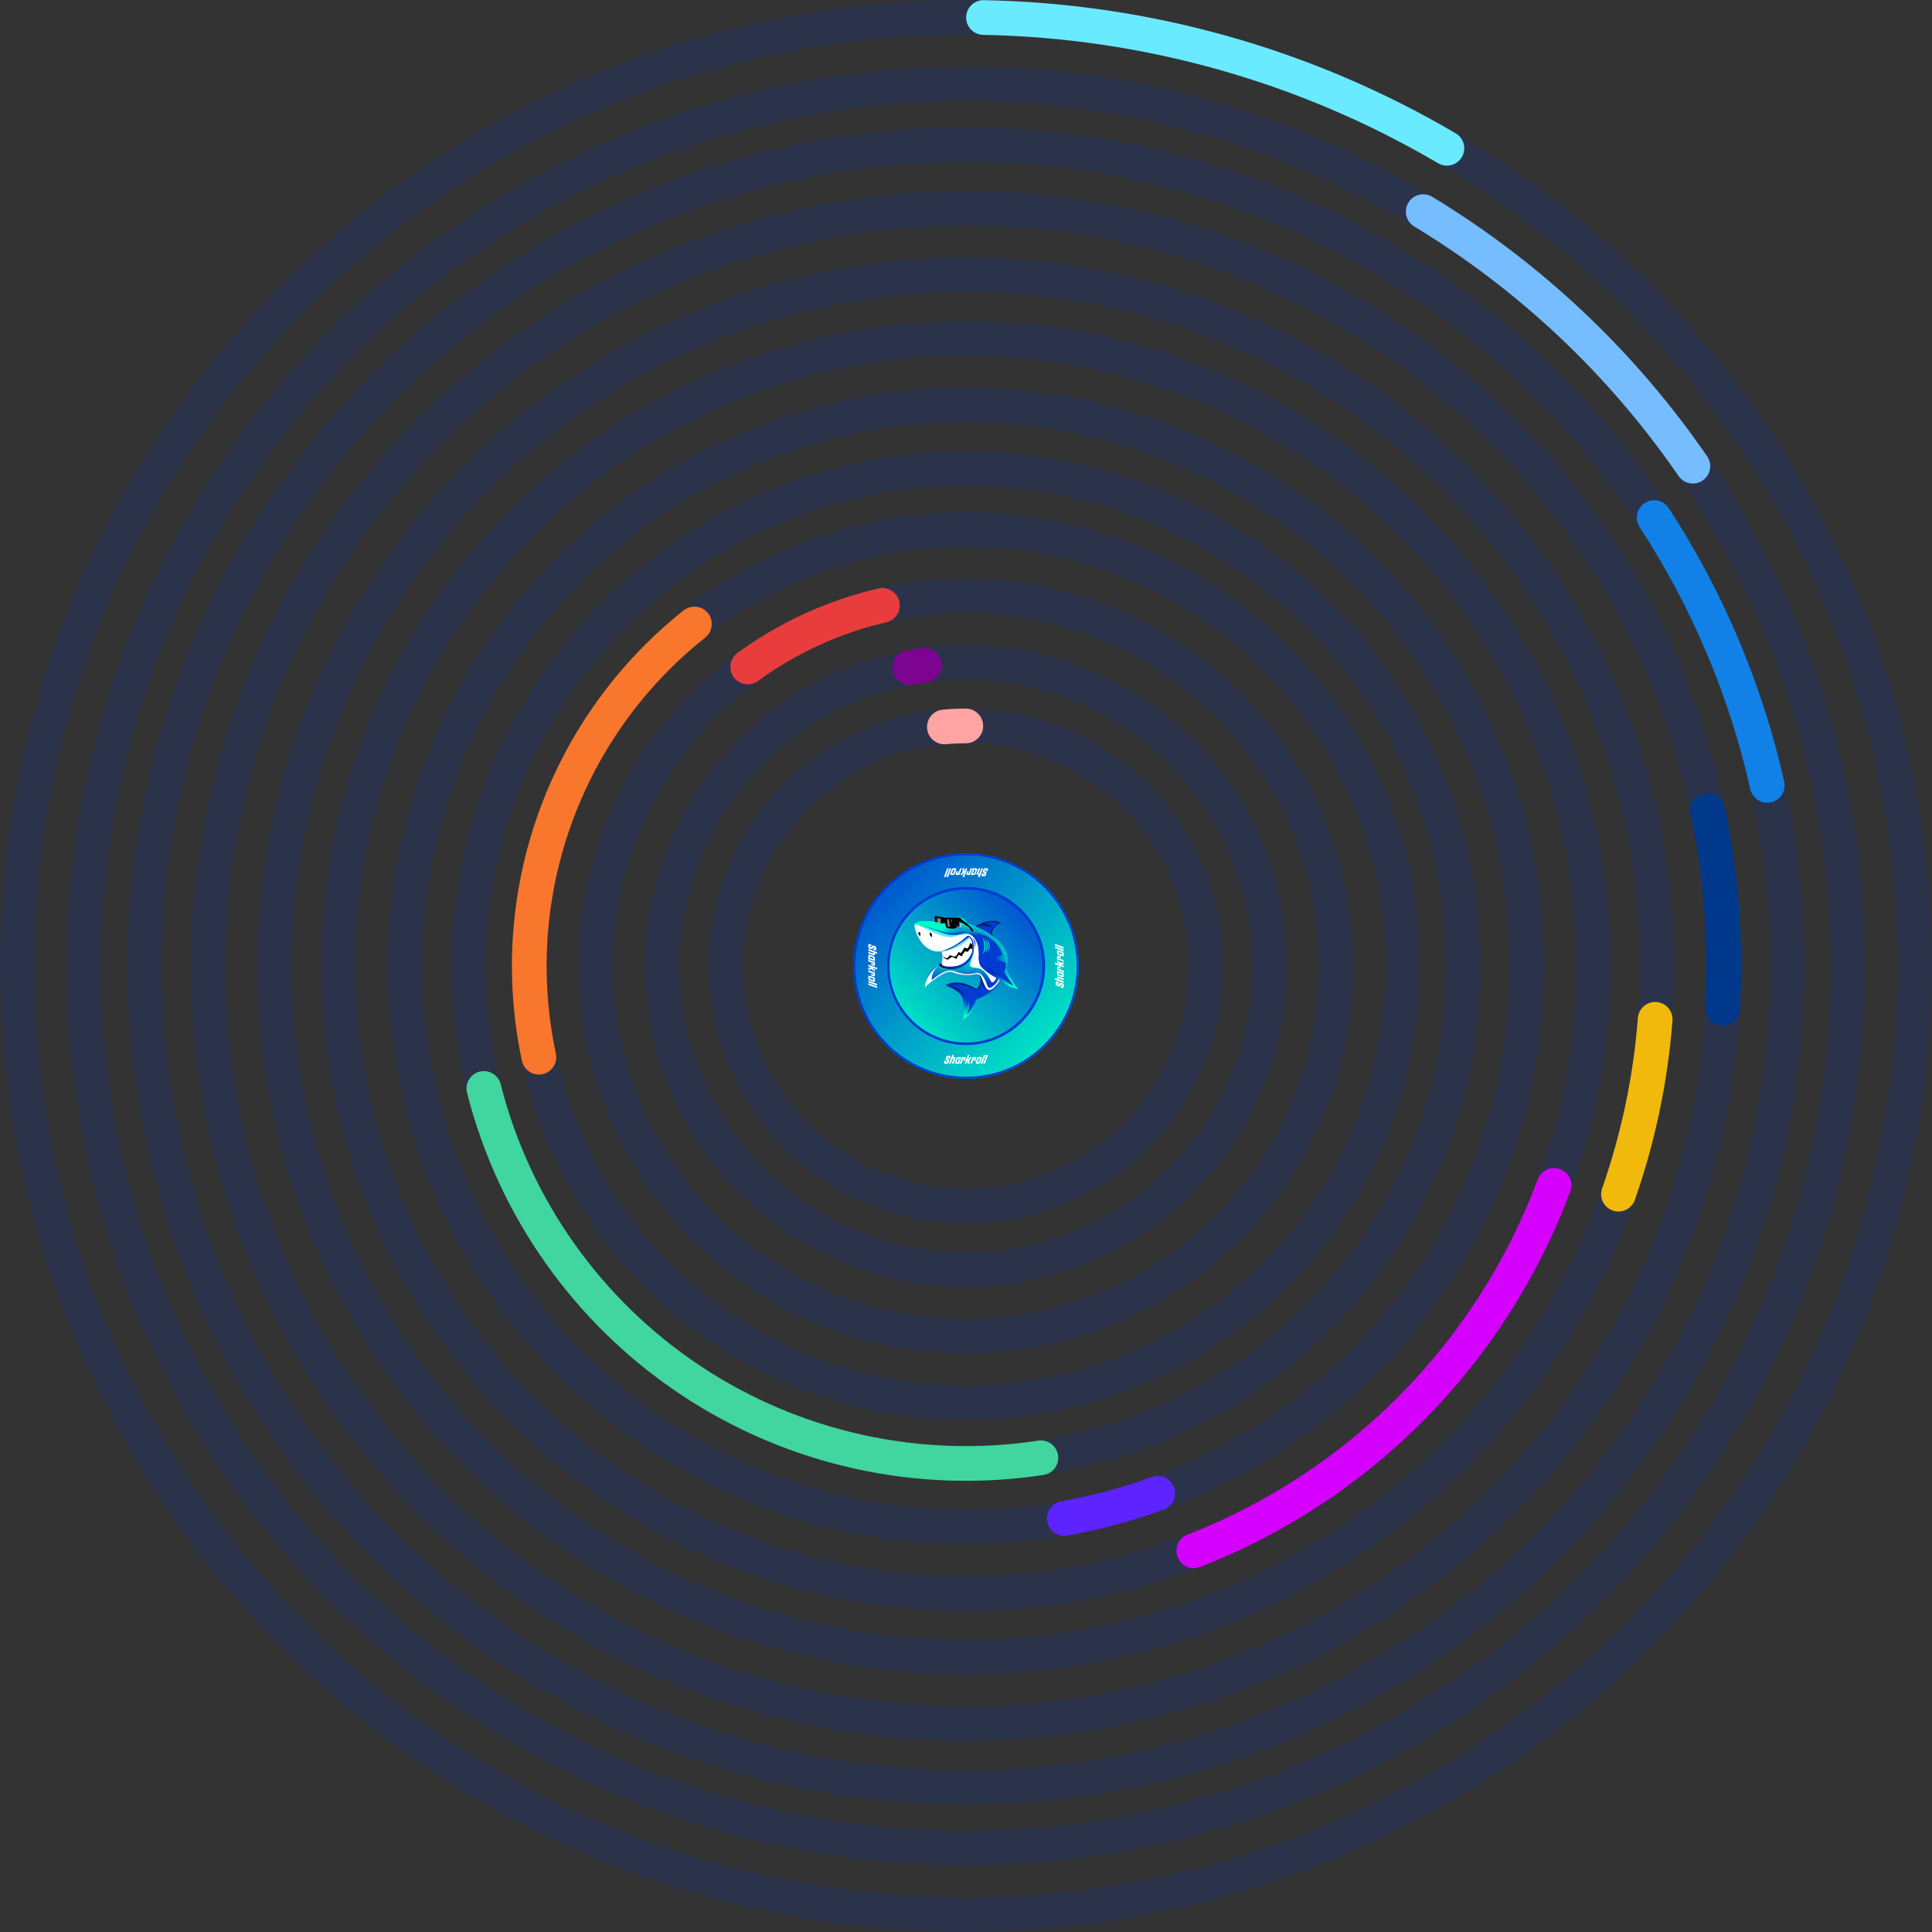 <svg width="668" height="668" viewBox="0 0 668 668" fill="none" xmlns="http://www.w3.org/2000/svg">
<rect x="0" y="0" width="668" height="668" fill="#333333" stroke="none"/>
<circle opacity="0.15" cx="334" cy="334" r="262" stroke="#003BD2" stroke-width="12" stroke-linejoin="round"/>
<circle opacity="0.15" cx="334" cy="334" r="305" stroke="#003BD2" stroke-width="12" stroke-linejoin="round"/>
<path opacity="0.15" d="M647.969 239.091C660.432 280.322 664.653 323.604 660.389 366.466C656.126 409.328 643.462 450.93 623.12 488.898C602.779 526.866 575.158 560.456 541.835 587.749C508.512 615.042 470.14 635.505 428.909 647.969C387.678 660.432 344.396 664.653 301.534 660.389C258.672 656.126 217.069 643.462 179.102 623.12C141.134 602.779 107.544 575.158 80.251 541.835C52.958 508.512 32.495 470.14 20.031 428.909C7.568 387.678 3.347 344.396 7.611 301.534C11.874 258.672 24.538 217.069 44.88 179.102C65.221 141.134 92.842 107.544 126.165 80.251C159.488 52.958 197.86 32.495 239.091 20.031C280.322 7.568 323.604 3.347 366.466 7.611C409.328 11.874 450.931 24.538 488.898 44.88C526.866 65.221 560.456 92.842 587.749 126.165C615.042 159.488 635.505 197.86 647.969 239.091L647.969 239.091Z" stroke="#003BD2" stroke-width="12" stroke-linejoin="round"/>
<path opacity="0.15" d="M590.056 211.154C606.189 244.78 615.54 281.254 617.576 318.494C619.613 355.733 614.294 393.01 601.924 428.194C589.555 463.378 570.376 495.782 545.483 523.554C520.591 551.327 490.472 573.924 456.846 590.056C423.22 606.189 386.746 615.54 349.506 617.576C312.266 619.613 274.99 614.294 239.806 601.924C204.622 589.555 172.218 570.376 144.446 545.483C116.673 520.591 94.076 490.472 77.944 456.846C61.811 423.22 52.46 386.746 50.424 349.506C48.387 312.266 53.706 274.99 66.076 239.806C78.445 204.622 97.624 172.218 122.517 144.446C147.409 116.673 177.528 94.076 211.154 77.944C244.78 61.811 281.254 52.46 318.494 50.424C355.734 48.387 393.01 53.706 428.194 66.076C463.378 78.445 495.782 97.624 523.554 122.517C551.327 147.409 573.924 177.528 590.056 211.154L590.056 211.154Z" stroke="#003BD2" stroke-width="12" stroke-linejoin="round"/>
<circle opacity="0.15" cx="334" cy="334" r="217" stroke="#003BD2" stroke-width="12" stroke-linejoin="round"/>
<circle opacity="0.15" cx="334" cy="334" r="239" stroke="#003BD2" stroke-width="12" stroke-linejoin="round"/>
<circle opacity="0.15" cx="334" cy="334" r="172" stroke="#003BD2" stroke-width="12" stroke-linejoin="round"/>
<circle opacity="0.15" cx="334" cy="334" r="194" stroke="#003BD2" stroke-width="12" stroke-linejoin="round"/>
<circle opacity="0.15" cx="334" cy="334" r="128" stroke="#003BD2" stroke-width="12" stroke-linejoin="round"/>
<circle opacity="0.15" cx="334" cy="334" r="105" stroke="#003BD2" stroke-width="12" stroke-linejoin="round"/>
<circle opacity="0.15" cx="334" cy="334" r="83" stroke="#003BD2" stroke-width="12" stroke-linejoin="round"/>
<circle opacity="0.15" cx="334" cy="334" r="151" stroke="#003BD2" stroke-width="12" stroke-linejoin="round"/>
<path d="M590.421 280.22C595.134 302.693 596.873 325.689 595.592 348.615" stroke="#00388C" stroke-width="12" stroke-linecap="round" stroke-linejoin="round"/>
<path d="M492.088 73.168C529.049 95.57 560.827 125.572 585.316 161.184" stroke="#75BDFF" stroke-width="12" stroke-linecap="round" stroke-linejoin="round"/>
<path d="M340.05 6.056C396.459 7.097 451.645 22.669 500.276 51.27" stroke="#69EAFF" stroke-width="12" stroke-linecap="round" stroke-linejoin="round"/>
<path d="M571.95 178.965C590.381 207.253 603.62 238.601 611.046 271.537" stroke="#1181E8" stroke-width="12" stroke-linecap="round" stroke-linejoin="round"/>
<path d="M537.312 409.851C526.624 438.497 510.004 464.562 488.54 486.336C467.076 508.111 441.253 525.103 412.764 536.201" stroke="#D500FF" stroke-width="12" stroke-linecap="round" stroke-linejoin="round"/>
<path d="M572.288 352.434C570.693 373.051 566.429 393.374 559.603 412.894" stroke="#F0B90B" stroke-width="12" stroke-linecap="round" stroke-linejoin="round"/>
<path d="M359.899 504.039C317.67 510.471 274.558 500.959 238.956 477.355C203.354 453.751 177.808 417.743 167.293 376.341" stroke="#41D59F" stroke-width="12" stroke-linecap="round" stroke-linejoin="round"/>
<path d="M400.272 516.33C389.787 520.14 378.993 523.04 368.01 524.996" stroke="#5D24FF" stroke-width="12" stroke-linecap="round" stroke-linejoin="round"/>
<path d="M258.54 230.609C272.465 220.445 288.301 213.199 305.095 209.306" stroke="#E93D3D" stroke-width="12" stroke-linecap="round" stroke-linejoin="round"/>
<path d="M314.553 230.817C316.216 230.503 317.888 230.23 319.565 229.997" stroke="#7D0391" stroke-width="12" stroke-linecap="round" stroke-linejoin="round"/>
<path d="M326.53 251.337C328.994 251.114 331.466 251.002 333.939 251" stroke="#FFA3A3" stroke-width="12" stroke-linecap="round" stroke-linejoin="round"/>
<path d="M186.328 365.529C180.458 338.032 182.381 309.443 191.881 282.98C201.38 256.517 218.08 233.232 240.099 215.748" stroke="#F9762D" stroke-width="12" stroke-linecap="round" stroke-linejoin="round"/>
<path d="M373 334C373 355.539 355.539 373 334 373C312.461 373 295 355.539 295 334C295 312.461 312.461 295 334 295C355.539 295 373 312.461 373 334Z" fill="url(#paint0_linear_475_161)"/>
<path fill-rule="evenodd" clip-rule="evenodd" d="M334 372.283C355.143 372.283 372.283 355.143 372.283 334C372.283 312.857 355.143 295.717 334 295.717C312.857 295.717 295.717 312.857 295.717 334C295.717 355.143 312.857 372.283 334 372.283ZM334 373C355.539 373 373 355.539 373 334C373 312.461 355.539 295 334 295C312.461 295 295 312.461 295 334C295 355.539 312.461 373 334 373Z" fill="#003BD2"/>
<path d="M361.345 334C361.345 349.102 349.102 361.345 334 361.345C318.898 361.345 306.655 349.102 306.655 334C306.655 318.898 318.898 306.655 334 306.655C349.102 306.655 361.345 318.898 361.345 334Z" fill="url(#paint1_linear_475_161)"/>
<path fill-rule="evenodd" clip-rule="evenodd" d="M334 360.448C348.607 360.448 360.448 348.607 360.448 334C360.448 319.393 348.607 307.552 334 307.552C319.393 307.552 307.552 319.393 307.552 334C307.552 348.607 319.393 360.448 334 360.448ZM334 361.345C349.102 361.345 361.345 349.102 361.345 334C361.345 318.898 349.102 306.655 334 306.655C318.898 306.655 306.655 318.898 306.655 334C306.655 349.102 318.898 361.345 334 361.345Z" fill="#003BD2"/>
<path d="M328.144 366.975L328.105 367.08C328.044 367.247 327.99 367.377 327.944 367.473C327.897 367.568 327.843 367.64 327.782 367.688C327.72 367.736 327.644 367.766 327.555 367.779C327.464 367.792 327.346 367.798 327.2 367.798H326.841V367.8C326.616 367.8 326.473 367.744 326.414 367.631C326.355 367.518 326.371 367.335 326.464 367.082L326.56 366.824C326.573 366.785 326.586 366.76 326.598 366.75C326.611 366.74 326.636 366.736 326.672 366.736H327.107C327.143 366.736 327.163 366.741 327.169 366.75C327.174 366.76 327.169 366.785 327.153 366.824L327.08 367.031C327.049 367.112 327.04 367.166 327.051 367.191C327.063 367.217 327.107 367.229 327.184 367.229H327.257C327.337 367.229 327.392 367.215 327.423 367.187C327.454 367.159 327.483 367.107 327.512 367.031L327.55 366.934C327.568 366.883 327.555 366.838 327.509 366.798C327.464 366.759 327.402 366.716 327.322 366.667C327.268 366.634 327.212 366.596 327.153 366.554C327.094 366.511 327.044 366.459 327.003 366.397C326.962 366.336 326.936 366.262 326.926 366.176C326.915 366.09 326.932 365.987 326.976 365.866L327.026 365.73C327.088 365.564 327.141 365.434 327.188 365.34C327.234 365.245 327.288 365.174 327.349 365.125C327.411 365.075 327.487 365.045 327.577 365.032C327.666 365.019 327.785 365.013 327.931 365.013H328.19C328.415 365.013 328.558 365.069 328.617 365.182C328.676 365.294 328.66 365.477 328.567 365.73L328.479 365.971C328.463 366.01 328.45 366.035 328.438 366.045C328.426 366.055 328.403 366.059 328.367 366.059H327.927C327.891 366.059 327.871 366.055 327.866 366.045C327.86 366.035 327.866 366.01 327.881 365.971L327.95 365.776C327.981 365.695 327.993 365.641 327.985 365.616C327.977 365.591 327.944 365.578 327.885 365.578H327.835C327.776 365.578 327.733 365.591 327.706 365.616C327.679 365.641 327.65 365.695 327.619 365.776L327.589 365.865C327.566 365.924 327.569 365.976 327.601 366.019C327.631 366.063 327.702 366.114 327.812 366.173C327.871 366.204 327.931 366.239 327.992 366.278C328.052 366.318 328.102 366.367 328.14 366.426C328.178 366.485 328.201 366.559 328.207 366.647C328.214 366.736 328.192 366.845 328.144 366.975ZM330.299 365.64C330.241 365.532 330.108 365.478 329.9 365.478H329.55L329.788 364.828C329.802 364.794 329.805 364.773 329.8 364.765C329.795 364.756 329.779 364.752 329.75 364.752H329.303C329.272 364.752 329.252 364.756 329.241 364.765C329.231 364.773 329.219 364.794 329.207 364.828L328.147 367.703C328.134 367.737 328.13 367.758 328.135 367.766C328.14 367.775 328.157 367.779 328.185 367.779H328.632C328.663 367.779 328.684 367.775 328.694 367.766C328.704 367.758 328.716 367.737 328.729 367.703V367.702L329.373 365.958H329.569C329.646 365.958 329.691 365.97 329.702 365.992C329.714 366.015 329.705 366.07 329.674 366.157L329.095 367.723C329.08 367.76 329.089 367.778 329.122 367.778H329.608C329.639 367.778 329.662 367.76 329.677 367.723L330.255 366.153C330.342 365.92 330.357 365.749 330.299 365.64ZM333.653 366.719L333.861 366.153C333.946 365.92 333.96 365.749 333.903 365.64C333.847 365.532 333.715 365.478 333.507 365.478H332.728C332.698 365.478 332.677 365.482 332.666 365.491C332.656 365.499 332.645 365.52 332.632 365.554L331.838 367.703C331.825 367.737 331.821 367.758 331.826 367.766C331.832 367.775 331.85 367.779 331.88 367.779H332.323C332.355 367.779 332.375 367.775 332.385 367.766C332.396 367.758 332.407 367.737 332.42 367.703H332.419L333.063 365.959H333.171C333.251 365.959 333.29 365.966 333.308 365.993C333.326 366.02 333.308 366.07 333.275 366.157L333.071 366.719C333.055 366.756 333.065 366.774 333.098 366.774H333.583C333.614 366.774 333.637 366.756 333.653 366.719ZM335.156 366.576L335.992 365.546C336.02 365.512 336.033 365.492 336.03 365.486C336.028 365.481 336.011 365.478 335.98 365.478H335.471C335.44 365.478 335.419 365.481 335.408 365.486C335.396 365.492 335.376 365.512 335.348 365.546L334.581 366.508L335.201 364.828C335.214 364.794 335.218 364.773 335.213 364.765C335.207 364.756 335.191 364.752 335.163 364.752H334.716C334.685 364.752 334.664 364.756 334.654 364.765C334.643 364.773 334.632 364.794 334.619 364.828L333.559 367.703C333.546 367.737 333.542 367.758 333.548 367.766C333.553 367.775 333.569 367.779 333.598 367.779H334.045C334.076 367.779 334.096 367.775 334.107 367.766C334.117 367.758 334.129 367.737 334.141 367.703L334.531 366.647L334.585 367.711C334.585 367.745 334.589 367.764 334.597 367.77C334.604 367.776 334.625 367.778 334.658 367.778H335.163C335.194 367.778 335.213 367.776 335.221 367.77C335.229 367.764 335.23 367.745 335.225 367.711L335.156 366.576ZM337.555 365.64C337.499 365.532 337.366 365.478 337.158 365.478H336.38C336.349 365.478 336.328 365.482 336.318 365.491C336.308 365.499 336.296 365.52 336.283 365.554L335.49 367.703C335.476 367.737 335.472 367.758 335.478 367.766C335.483 367.775 335.501 367.779 335.532 367.779H335.975C336.006 367.779 336.026 367.775 336.037 367.766C336.047 367.758 336.059 367.737 336.071 367.703H336.071L336.715 365.959H336.823C336.903 365.959 336.948 365.97 336.96 365.993C336.972 366.016 336.96 366.07 336.927 366.157L336.723 366.719C336.707 366.756 336.716 366.774 336.75 366.774H337.235C337.266 366.774 337.289 366.756 337.305 366.719L337.513 366.153C337.598 365.92 337.612 365.749 337.555 365.64ZM340.755 364.765C340.75 364.756 340.734 364.752 340.705 364.752H340.258C340.227 364.752 340.207 364.756 340.196 364.765C340.186 364.774 340.174 364.795 340.162 364.828L339.102 367.703C339.089 367.737 339.085 367.758 339.09 367.767C339.095 367.775 339.112 367.779 339.14 367.779H339.587C339.618 367.779 339.639 367.775 339.649 367.767C339.659 367.758 339.671 367.737 339.684 367.703L340.743 364.828C340.757 364.795 340.76 364.774 340.755 364.765ZM341.618 364.765C341.613 364.756 341.597 364.752 341.568 364.752H341.121C341.091 364.752 341.07 364.756 341.059 364.765C341.049 364.774 341.038 364.795 341.025 364.828L339.965 367.703C339.952 367.737 339.948 367.758 339.953 367.767C339.958 367.775 339.975 367.779 340.003 367.779H340.451C340.481 367.779 340.502 367.775 340.512 367.767C340.523 367.758 340.534 367.737 340.547 367.703L341.607 364.828C341.62 364.795 341.623 364.774 341.618 364.765ZM331.835 367.4L331.724 367.704C331.711 367.735 331.698 367.755 331.687 367.765C331.675 367.775 331.655 367.78 331.627 367.78H330.546L330.547 367.779C330.338 367.779 330.205 367.725 330.148 367.617C330.09 367.508 330.104 367.338 330.192 367.104L330.543 366.154C330.599 365.996 330.649 365.873 330.693 365.785C330.736 365.696 330.787 365.629 330.845 365.583C330.903 365.536 330.974 365.507 331.059 365.496C331.143 365.485 331.255 365.479 331.394 365.479H332.296C332.327 365.479 332.345 365.484 332.35 365.492C332.355 365.501 332.351 365.522 332.338 365.556L331.756 367.126C331.723 367.213 331.706 367.268 331.706 367.29C331.706 367.305 331.713 367.316 331.727 367.316H331.797C331.841 367.316 331.847 367.332 331.847 367.349C331.847 367.361 331.843 367.378 331.835 367.4ZM331.637 365.96H331.236C331.179 365.96 331.129 365.996 331.108 366.053L330.705 367.154C330.68 367.221 330.728 367.294 330.796 367.294H331.148L331.637 365.96ZM339.398 366.137L339.036 367.121C338.979 367.276 338.928 367.398 338.883 367.488C338.838 367.578 338.787 367.646 338.729 367.69C338.671 367.735 338.6 367.764 338.515 367.777C338.431 367.79 338.319 367.796 338.18 367.796H337.79C337.503 367.796 337.359 367.688 337.359 367.471C337.359 367.381 337.384 367.264 337.436 367.12L337.798 366.137C337.857 365.982 337.909 365.86 337.952 365.77C337.996 365.68 338.047 365.612 338.105 365.567C338.162 365.523 338.234 365.494 338.318 365.481C338.403 365.468 338.515 365.462 338.654 365.462H339.043C339.331 365.462 339.475 365.57 339.475 365.787C339.475 365.877 339.449 365.994 339.398 366.137ZM338.77 365.96H338.52C338.464 365.96 338.414 365.996 338.394 366.051L337.982 367.178C337.961 367.234 338 367.294 338.057 367.294H338.355C338.393 367.294 338.428 367.269 338.442 367.23L338.858 366.095C338.882 366.029 338.836 365.959 338.77 365.959V365.96Z" fill="white"/>
<path d="M301.025 328.144L300.92 328.105C300.753 328.044 300.623 327.99 300.527 327.944C300.431 327.897 300.36 327.844 300.312 327.782C300.264 327.72 300.234 327.644 300.221 327.555C300.208 327.465 300.202 327.346 300.202 327.2L300.202 326.841L300.2 326.841C300.2 326.616 300.256 326.473 300.369 326.414C300.481 326.355 300.665 326.371 300.918 326.464L301.176 326.56C301.215 326.573 301.24 326.586 301.25 326.599C301.26 326.611 301.264 326.636 301.264 326.672L301.264 327.107C301.264 327.143 301.259 327.163 301.25 327.169C301.24 327.174 301.215 327.169 301.176 327.153L300.969 327.08C300.888 327.049 300.834 327.04 300.809 327.052C300.783 327.063 300.771 327.108 300.771 327.185L300.771 327.258C300.771 327.337 300.785 327.392 300.813 327.423C300.841 327.454 300.893 327.483 300.969 327.512L301.066 327.55C301.117 327.568 301.162 327.555 301.202 327.51C301.241 327.465 301.284 327.402 301.332 327.323C301.366 327.268 301.404 327.212 301.446 327.153C301.489 327.094 301.541 327.044 301.602 327.003C301.664 326.962 301.738 326.936 301.824 326.926C301.91 326.915 302.013 326.932 302.134 326.976L302.27 327.026C302.436 327.088 302.566 327.141 302.66 327.188C302.754 327.234 302.826 327.288 302.875 327.35C302.924 327.411 302.955 327.487 302.968 327.577C302.981 327.666 302.987 327.785 302.987 327.931L302.987 328.19C302.987 328.416 302.931 328.558 302.818 328.618C302.706 328.677 302.523 328.66 302.27 328.567L302.029 328.479C301.99 328.463 301.965 328.45 301.955 328.438C301.945 328.426 301.941 328.403 301.941 328.367L301.941 327.927C301.941 327.891 301.945 327.871 301.955 327.866C301.965 327.86 301.99 327.866 302.029 327.881L302.223 327.95C302.305 327.982 302.359 327.993 302.384 327.985C302.409 327.977 302.422 327.944 302.422 327.885L302.422 327.835C302.422 327.776 302.409 327.733 302.384 327.706C302.359 327.679 302.305 327.65 302.223 327.62L302.135 327.589C302.076 327.566 302.024 327.57 301.981 327.601C301.937 327.631 301.886 327.702 301.827 327.812C301.796 327.872 301.761 327.931 301.722 327.992C301.682 328.052 301.633 328.102 301.574 328.14C301.515 328.178 301.441 328.201 301.352 328.207C301.264 328.214 301.155 328.192 301.025 328.144ZM302.36 330.299C302.468 330.242 302.522 330.109 302.522 329.9L302.522 329.55L303.172 329.789C303.206 329.802 303.227 329.805 303.235 329.8C303.244 329.795 303.248 329.779 303.248 329.75L303.248 329.303C303.248 329.272 303.244 329.252 303.235 329.241C303.227 329.231 303.206 329.219 303.172 329.207L300.297 328.147C300.263 328.134 300.242 328.13 300.234 328.135C300.225 328.14 300.221 328.157 300.221 328.185L300.221 328.632C300.221 328.663 300.225 328.684 300.234 328.694C300.242 328.705 300.263 328.716 300.297 328.729L300.298 328.729L302.042 329.373L302.042 329.57C302.042 329.647 302.03 329.691 302.008 329.702C301.985 329.714 301.93 329.705 301.843 329.674L300.277 329.095C300.24 329.08 300.222 329.089 300.222 329.122L300.222 329.608C300.222 329.639 300.24 329.662 300.277 329.677L301.847 330.255C302.08 330.342 302.251 330.357 302.36 330.299ZM301.281 333.653L301.847 333.861C302.08 333.946 302.251 333.96 302.36 333.903C302.468 333.847 302.522 333.715 302.522 333.507L302.522 332.728C302.522 332.698 302.518 332.677 302.509 332.667C302.501 332.656 302.48 332.645 302.446 332.632L300.297 331.838C300.263 331.825 300.242 331.821 300.234 331.826C300.225 331.832 300.221 331.85 300.221 331.881L300.221 332.324C300.221 332.355 300.225 332.375 300.234 332.385C300.242 332.396 300.263 332.407 300.297 332.42L300.297 332.42L302.041 333.063L302.041 333.171C302.041 333.251 302.034 333.29 302.007 333.308C301.98 333.327 301.93 333.308 301.842 333.275L301.281 333.071C301.244 333.056 301.226 333.065 301.226 333.098L301.226 333.583C301.226 333.615 301.244 333.638 301.281 333.653ZM301.424 335.156L302.454 335.992C302.488 336.02 302.508 336.033 302.513 336.03C302.519 336.028 302.522 336.011 302.522 335.98L302.522 335.471C302.522 335.441 302.519 335.419 302.513 335.408C302.508 335.396 302.488 335.376 302.454 335.348L301.492 334.581L303.172 335.201C303.206 335.214 303.227 335.218 303.235 335.213C303.244 335.207 303.248 335.191 303.248 335.163L303.248 334.716C303.248 334.685 303.244 334.664 303.235 334.654C303.227 334.644 303.206 334.632 303.172 334.619L300.297 333.56C300.263 333.546 300.242 333.542 300.234 333.548C300.225 333.553 300.221 333.569 300.221 333.598L300.221 334.045C300.221 334.076 300.225 334.096 300.234 334.107C300.242 334.117 300.263 334.129 300.297 334.141L301.353 334.531L300.289 334.585C300.255 334.585 300.236 334.589 300.23 334.597C300.224 334.604 300.221 334.625 300.221 334.658L300.221 335.163C300.221 335.194 300.224 335.213 300.23 335.221C300.236 335.229 300.255 335.23 300.289 335.225L301.424 335.156ZM302.36 337.555C302.468 337.499 302.522 337.367 302.522 337.158L302.522 336.38C302.522 336.349 302.518 336.329 302.509 336.318C302.501 336.308 302.48 336.297 302.446 336.283L300.297 335.49C300.263 335.477 300.242 335.473 300.234 335.478C300.225 335.483 300.221 335.501 300.221 335.532L300.221 335.975C300.221 336.006 300.225 336.027 300.234 336.037C300.242 336.047 300.263 336.059 300.297 336.072L300.297 336.071L302.041 336.715L302.041 336.823C302.041 336.903 302.03 336.948 302.007 336.96C301.984 336.972 301.93 336.96 301.842 336.927L301.281 336.723C301.244 336.708 301.226 336.717 301.226 336.75L301.226 337.235C301.226 337.267 301.244 337.29 301.281 337.305L301.847 337.513C302.08 337.598 302.251 337.612 302.36 337.555ZM303.235 340.755C303.244 340.75 303.248 340.734 303.248 340.705L303.248 340.258C303.248 340.227 303.244 340.207 303.235 340.196C303.226 340.186 303.205 340.174 303.172 340.162L300.297 339.102C300.263 339.089 300.242 339.085 300.233 339.09C300.225 339.095 300.22 339.112 300.22 339.14L300.22 339.587C300.22 339.618 300.225 339.639 300.233 339.649C300.242 339.66 300.263 339.671 300.297 339.684L303.172 340.744C303.205 340.757 303.226 340.76 303.235 340.755ZM303.235 341.619C303.244 341.613 303.248 341.597 303.248 341.568L303.248 341.121C303.248 341.091 303.244 341.07 303.235 341.06C303.226 341.049 303.205 341.038 303.172 341.025L300.297 339.965C300.263 339.952 300.242 339.948 300.233 339.953C300.225 339.958 300.22 339.975 300.22 340.003L300.22 340.451C300.22 340.481 300.225 340.502 300.233 340.512C300.242 340.523 300.263 340.534 300.297 340.547L303.172 341.607C303.205 341.62 303.226 341.623 303.235 341.619ZM300.6 331.835L300.296 331.724C300.265 331.711 300.245 331.698 300.235 331.687C300.225 331.675 300.22 331.656 300.22 331.627L300.22 330.546L300.221 330.547C300.221 330.338 300.275 330.206 300.383 330.148C300.491 330.09 300.662 330.105 300.896 330.192L301.846 330.543C302.003 330.599 302.127 330.649 302.215 330.693C302.303 330.737 302.371 330.787 302.417 330.845C302.463 330.903 302.493 330.974 302.504 331.059C302.515 331.144 302.521 331.255 302.521 331.394L302.521 332.296C302.521 332.327 302.516 332.345 302.508 332.35C302.499 332.355 302.478 332.351 302.444 332.338L300.874 331.756C300.787 331.723 300.732 331.706 300.71 331.706C300.695 331.706 300.684 331.713 300.684 331.727L300.684 331.798C300.684 331.841 300.668 331.847 300.651 331.847C300.639 331.847 300.622 331.844 300.6 331.835ZM302.04 331.637L302.04 331.236C302.04 331.18 302.003 331.129 301.947 331.108L300.846 330.705C300.779 330.681 300.706 330.728 300.706 330.796L300.706 331.148L302.04 331.637ZM301.862 339.398L300.879 339.036C300.724 338.979 300.602 338.928 300.512 338.883C300.422 338.838 300.354 338.787 300.31 338.729C300.265 338.672 300.236 338.6 300.223 338.516C300.21 338.431 300.204 338.319 300.204 338.18L300.204 337.79C300.204 337.503 300.312 337.359 300.529 337.359C300.619 337.359 300.736 337.385 300.88 337.436L301.863 337.798C302.018 337.857 302.14 337.909 302.23 337.953C302.32 337.996 302.388 338.047 302.433 338.105C302.477 338.163 302.506 338.234 302.519 338.319C302.532 338.403 302.538 338.515 302.538 338.654L302.538 339.043C302.538 339.331 302.43 339.475 302.213 339.475C302.123 339.475 302.006 339.45 301.862 339.398ZM302.04 338.77L302.04 338.521C302.04 338.465 302.004 338.415 301.949 338.394L300.822 337.982C300.766 337.961 300.706 338 300.706 338.058L300.706 338.355C300.706 338.393 300.731 338.429 300.77 338.443L301.905 338.858C301.971 338.882 302.041 338.836 302.041 338.77L302.04 338.77Z" fill="white"/>
<path d="M339.856 301.025L339.895 300.92C339.956 300.753 340.01 300.623 340.056 300.527C340.103 300.431 340.157 300.359 340.218 300.312C340.28 300.264 340.356 300.234 340.445 300.221C340.536 300.208 340.654 300.202 340.8 300.202L341.159 300.202L341.159 300.2C341.384 300.2 341.527 300.256 341.586 300.369C341.645 300.481 341.629 300.665 341.536 300.918L341.44 301.176C341.427 301.215 341.414 301.24 341.402 301.25C341.389 301.26 341.364 301.264 341.328 301.264L340.893 301.264C340.857 301.264 340.837 301.259 340.831 301.25C340.826 301.24 340.831 301.215 340.847 301.176L340.92 300.969C340.951 300.888 340.96 300.834 340.949 300.809C340.937 300.783 340.893 300.77 340.816 300.77L340.743 300.77C340.663 300.77 340.608 300.785 340.577 300.813C340.546 300.841 340.517 300.893 340.488 300.969L340.45 301.066C340.432 301.117 340.445 301.162 340.491 301.201C340.536 301.241 340.598 301.284 340.678 301.332C340.732 301.366 340.788 301.404 340.847 301.446C340.906 301.489 340.956 301.541 340.997 301.602C341.038 301.664 341.064 301.738 341.074 301.824C341.085 301.91 341.068 302.013 341.024 302.134L340.974 302.27C340.912 302.436 340.859 302.566 340.812 302.66C340.766 302.754 340.712 302.826 340.651 302.875C340.589 302.924 340.513 302.955 340.423 302.968C340.334 302.981 340.215 302.987 340.069 302.987L339.81 302.987C339.585 302.987 339.442 302.931 339.383 302.818C339.324 302.706 339.34 302.522 339.433 302.27L339.521 302.029C339.537 301.99 339.55 301.965 339.562 301.955C339.574 301.945 339.597 301.941 339.633 301.941L340.073 301.941C340.109 301.941 340.129 301.945 340.134 301.955C340.14 301.965 340.134 301.99 340.119 302.029L340.05 302.223C340.019 302.305 340.007 302.359 340.015 302.384C340.023 302.409 340.056 302.422 340.115 302.422L340.165 302.422C340.224 302.422 340.267 302.409 340.294 302.384C340.321 302.359 340.35 302.305 340.381 302.223L340.411 302.135C340.434 302.076 340.431 302.024 340.399 301.981C340.369 301.937 340.298 301.886 340.188 301.827C340.129 301.796 340.069 301.761 340.008 301.721C339.948 301.682 339.898 301.633 339.86 301.574C339.822 301.515 339.799 301.441 339.793 301.352C339.786 301.264 339.808 301.155 339.856 301.025ZM337.701 302.36C337.759 302.468 337.892 302.522 338.1 302.522L338.45 302.522L338.212 303.172C338.198 303.206 338.195 303.227 338.2 303.235C338.205 303.244 338.221 303.248 338.25 303.248L338.697 303.248C338.728 303.248 338.748 303.244 338.759 303.235C338.769 303.227 338.781 303.206 338.793 303.172L339.853 300.297C339.866 300.263 339.87 300.242 339.865 300.234C339.86 300.225 339.843 300.221 339.815 300.221L339.368 300.221C339.337 300.221 339.316 300.225 339.306 300.234C339.296 300.242 339.284 300.263 339.271 300.297L339.271 300.298L338.627 302.041L338.431 302.041C338.354 302.041 338.309 302.03 338.298 302.008C338.286 301.985 338.295 301.93 338.326 301.843L338.905 300.277C338.92 300.24 338.911 300.222 338.878 300.222L338.392 300.222C338.361 300.222 338.338 300.24 338.323 300.277L337.745 301.847C337.658 302.08 337.643 302.251 337.701 302.36ZM334.347 301.281L334.139 301.847C334.054 302.08 334.04 302.251 334.097 302.36C334.153 302.468 334.285 302.522 334.493 302.522L335.272 302.522C335.302 302.522 335.323 302.518 335.334 302.509C335.344 302.501 335.355 302.48 335.368 302.446L336.162 300.297C336.175 300.263 336.179 300.242 336.174 300.234C336.168 300.225 336.15 300.221 336.12 300.221L335.677 300.221C335.645 300.221 335.625 300.225 335.615 300.234C335.604 300.242 335.593 300.263 335.58 300.297L335.581 300.297L334.937 302.041L334.829 302.041C334.749 302.041 334.71 302.034 334.692 302.007C334.674 301.98 334.692 301.93 334.725 301.842L334.929 301.281C334.945 301.244 334.935 301.226 334.902 301.226L334.417 301.226C334.386 301.226 334.363 301.244 334.347 301.281ZM332.844 301.424L332.008 302.454C331.98 302.488 331.967 302.508 331.97 302.513C331.972 302.519 331.989 302.522 332.02 302.522L332.529 302.522C332.56 302.522 332.581 302.519 332.592 302.513C332.604 302.508 332.624 302.488 332.652 302.454L333.419 301.492L332.799 303.172C332.786 303.206 332.782 303.227 332.787 303.235C332.793 303.244 332.809 303.248 332.837 303.248L333.284 303.248C333.315 303.248 333.336 303.244 333.346 303.235C333.357 303.227 333.368 303.206 333.381 303.172L334.441 300.297C334.454 300.263 334.458 300.242 334.452 300.234C334.447 300.225 334.431 300.221 334.402 300.221L333.955 300.221C333.924 300.221 333.904 300.225 333.893 300.234C333.883 300.242 333.871 300.263 333.859 300.297L333.469 301.353L333.415 300.289C333.415 300.255 333.411 300.236 333.403 300.23C333.396 300.224 333.375 300.221 333.342 300.221L332.837 300.221C332.806 300.221 332.787 300.224 332.779 300.23C332.771 300.236 332.77 300.255 332.775 300.289L332.844 301.424ZM330.445 302.36C330.501 302.468 330.634 302.522 330.842 302.522L331.62 302.522C331.651 302.522 331.672 302.518 331.682 302.509C331.692 302.501 331.704 302.48 331.717 302.446L332.51 300.297C332.524 300.263 332.528 300.242 332.522 300.234C332.517 300.225 332.499 300.221 332.468 300.221L332.025 300.221C331.994 300.221 331.974 300.225 331.963 300.234C331.953 300.242 331.941 300.263 331.929 300.297L331.929 300.297L331.285 302.041L331.177 302.041C331.097 302.041 331.052 302.03 331.04 302.007C331.028 301.984 331.04 301.93 331.073 301.842L331.277 301.281C331.293 301.244 331.284 301.226 331.25 301.226L330.765 301.226C330.734 301.226 330.711 301.244 330.695 301.281L330.487 301.847C330.402 302.08 330.388 302.251 330.445 302.36ZM327.245 303.235C327.25 303.243 327.266 303.248 327.295 303.248L327.742 303.248C327.773 303.248 327.793 303.243 327.804 303.235C327.814 303.226 327.826 303.205 327.838 303.172L328.898 300.297C328.911 300.263 328.915 300.242 328.91 300.233C328.905 300.225 328.888 300.22 328.86 300.22L328.413 300.22C328.382 300.22 328.361 300.225 328.351 300.233C328.341 300.242 328.329 300.263 328.316 300.297L327.257 303.172C327.243 303.205 327.24 303.226 327.245 303.235ZM326.382 303.235C326.387 303.243 326.403 303.248 326.432 303.248L326.879 303.248C326.909 303.248 326.93 303.243 326.941 303.235C326.951 303.226 326.962 303.205 326.975 303.172L328.035 300.297C328.048 300.263 328.052 300.242 328.047 300.233C328.042 300.225 328.025 300.22 327.997 300.22L327.549 300.22C327.519 300.22 327.498 300.225 327.488 300.233C327.477 300.242 327.466 300.263 327.453 300.297L326.393 303.172C326.38 303.205 326.377 303.226 326.382 303.235ZM336.165 300.6L336.276 300.296C336.289 300.265 336.302 300.245 336.313 300.235C336.325 300.225 336.345 300.22 336.373 300.22L337.454 300.22L337.453 300.221C337.662 300.221 337.795 300.275 337.852 300.383C337.91 300.491 337.896 300.662 337.808 300.896L337.457 301.846C337.401 302.003 337.351 302.127 337.307 302.215C337.264 302.303 337.213 302.371 337.155 302.417C337.097 302.463 337.026 302.492 336.941 302.504C336.857 302.515 336.745 302.521 336.606 302.521L335.704 302.521C335.673 302.521 335.655 302.516 335.65 302.508C335.645 302.499 335.649 302.478 335.662 302.444L336.244 300.874C336.277 300.787 336.294 300.732 336.294 300.71C336.294 300.695 336.287 300.684 336.273 300.684L336.203 300.684C336.159 300.684 336.153 300.668 336.153 300.65C336.153 300.639 336.157 300.622 336.165 300.6ZM336.363 302.04L336.764 302.04C336.821 302.04 336.871 302.003 336.892 301.947L337.295 300.846C337.32 300.779 337.272 300.706 337.204 300.706L336.852 300.706L336.363 302.04ZM328.602 301.862L328.964 300.879C329.021 300.724 329.072 300.602 329.117 300.512C329.162 300.422 329.213 300.354 329.271 300.309C329.329 300.265 329.4 300.236 329.485 300.223C329.569 300.21 329.681 300.204 329.82 300.204L330.21 300.204C330.497 300.204 330.641 300.312 330.641 300.529C330.641 300.619 330.616 300.736 330.564 300.88L330.202 301.863C330.143 302.018 330.091 302.14 330.048 302.23C330.004 302.32 329.953 302.388 329.895 302.432C329.838 302.477 329.766 302.506 329.682 302.519C329.597 302.532 329.485 302.538 329.346 302.538L328.957 302.538C328.669 302.538 328.525 302.43 328.525 302.213C328.525 302.123 328.551 302.006 328.602 301.862ZM329.23 302.04L329.48 302.04C329.536 302.04 329.586 302.004 329.606 301.949L330.018 300.822C330.039 300.766 330 300.706 329.943 300.706L329.645 300.706C329.607 300.706 329.572 300.731 329.558 300.77L329.142 301.905C329.118 301.971 329.164 302.041 329.23 302.041L329.23 302.04Z" fill="white"/>
<path d="M366.975 339.856L367.08 339.895C367.247 339.956 367.377 340.01 367.473 340.056C367.569 340.103 367.64 340.156 367.688 340.218C367.736 340.28 367.766 340.356 367.779 340.445C367.792 340.535 367.798 340.654 367.798 340.8L367.798 341.159L367.8 341.159C367.8 341.384 367.744 341.527 367.631 341.586C367.519 341.645 367.335 341.629 367.082 341.536L366.824 341.44C366.785 341.427 366.76 341.414 366.75 341.401C366.74 341.389 366.736 341.364 366.736 341.328L366.736 340.893C366.736 340.857 366.741 340.837 366.75 340.831C366.76 340.826 366.785 340.831 366.824 340.847L367.031 340.92C367.112 340.951 367.166 340.96 367.191 340.948C367.217 340.937 367.229 340.892 367.229 340.815L367.229 340.742C367.229 340.663 367.215 340.608 367.187 340.577C367.159 340.546 367.107 340.517 367.031 340.488L366.934 340.45C366.883 340.432 366.838 340.445 366.798 340.49C366.759 340.535 366.716 340.598 366.668 340.677C366.634 340.732 366.596 340.788 366.554 340.847C366.511 340.906 366.459 340.956 366.398 340.997C366.336 341.038 366.262 341.064 366.176 341.074C366.09 341.085 365.987 341.068 365.866 341.024L365.73 340.974C365.564 340.912 365.434 340.859 365.34 340.812C365.246 340.766 365.174 340.712 365.125 340.65C365.076 340.589 365.045 340.513 365.032 340.423C365.019 340.334 365.013 340.215 365.013 340.069L365.013 339.81C365.013 339.584 365.069 339.442 365.182 339.382C365.294 339.323 365.477 339.34 365.73 339.433L365.971 339.521C366.01 339.537 366.035 339.55 366.045 339.562C366.055 339.574 366.059 339.597 366.059 339.633L366.059 340.073C366.059 340.109 366.055 340.129 366.045 340.134C366.035 340.14 366.01 340.134 365.971 340.119L365.777 340.05C365.695 340.018 365.641 340.007 365.616 340.015C365.591 340.023 365.578 340.056 365.578 340.115L365.578 340.165C365.578 340.224 365.591 340.267 365.616 340.294C365.641 340.321 365.695 340.35 365.777 340.38L365.865 340.411C365.924 340.434 365.976 340.43 366.019 340.399C366.063 340.369 366.114 340.298 366.173 340.188C366.204 340.128 366.239 340.069 366.278 340.008C366.318 339.948 366.367 339.898 366.426 339.86C366.485 339.822 366.559 339.799 366.648 339.793C366.736 339.786 366.845 339.808 366.975 339.856ZM365.64 337.701C365.532 337.758 365.478 337.891 365.478 338.1L365.478 338.45L364.828 338.211C364.794 338.198 364.773 338.195 364.765 338.2C364.756 338.205 364.752 338.221 364.752 338.25L364.752 338.697C364.752 338.728 364.756 338.748 364.765 338.759C364.773 338.769 364.794 338.781 364.828 338.793L367.703 339.853C367.737 339.866 367.758 339.87 367.766 339.865C367.775 339.86 367.779 339.843 367.779 339.815L367.779 339.368C367.779 339.337 367.775 339.316 367.766 339.306C367.758 339.295 367.737 339.284 367.703 339.271L367.702 339.271L365.958 338.627L365.958 338.43C365.958 338.353 365.97 338.309 365.992 338.298C366.015 338.286 366.07 338.295 366.157 338.326L367.723 338.905C367.76 338.92 367.778 338.911 367.778 338.878L367.778 338.392C367.778 338.361 367.76 338.338 367.723 338.323L366.153 337.745C365.92 337.658 365.749 337.643 365.64 337.701ZM366.719 334.347L366.153 334.139C365.92 334.054 365.749 334.04 365.64 334.097C365.532 334.153 365.478 334.285 365.478 334.493L365.478 335.272C365.478 335.302 365.482 335.323 365.491 335.333C365.499 335.344 365.52 335.355 365.554 335.368L367.703 336.162C367.737 336.175 367.758 336.179 367.766 336.174C367.775 336.168 367.779 336.15 367.779 336.119L367.779 335.676C367.779 335.645 367.775 335.625 367.766 335.615C367.758 335.604 367.737 335.593 367.703 335.58L367.703 335.58L365.959 334.937L365.959 334.829C365.959 334.749 365.966 334.71 365.993 334.692C366.02 334.673 366.07 334.692 366.158 334.725L366.719 334.929C366.756 334.944 366.774 334.935 366.774 334.902L366.774 334.417C366.774 334.385 366.756 334.362 366.719 334.347ZM366.576 332.844L365.546 332.008C365.512 331.98 365.492 331.967 365.487 331.97C365.481 331.972 365.478 331.989 365.478 332.02L365.478 332.529C365.478 332.559 365.481 332.581 365.487 332.592C365.492 332.604 365.512 332.624 365.546 332.652L366.508 333.419L364.828 332.799C364.794 332.786 364.773 332.782 364.765 332.787C364.756 332.793 364.752 332.809 364.752 332.837L364.752 333.284C364.752 333.315 364.756 333.336 364.765 333.346C364.773 333.356 364.794 333.368 364.828 333.381L367.703 334.44C367.737 334.454 367.758 334.458 367.766 334.452C367.775 334.447 367.779 334.431 367.779 334.402L367.779 333.955C367.779 333.924 367.775 333.904 367.766 333.893C367.758 333.883 367.737 333.871 367.703 333.859L366.647 333.469L367.711 333.415C367.745 333.415 367.764 333.411 367.77 333.403C367.776 333.396 367.779 333.375 367.779 333.342L367.779 332.837C367.779 332.806 367.776 332.787 367.77 332.779C367.764 332.771 367.745 332.77 367.711 332.775L366.576 332.844ZM365.64 330.445C365.532 330.501 365.478 330.633 365.478 330.842L365.478 331.62C365.478 331.651 365.482 331.671 365.491 331.682C365.499 331.692 365.52 331.703 365.554 331.717L367.703 332.51C367.737 332.523 367.758 332.527 367.766 332.522C367.775 332.517 367.779 332.499 367.779 332.468L367.779 332.025C367.779 331.994 367.775 331.973 367.766 331.963C367.758 331.953 367.737 331.941 367.703 331.928L367.703 331.929L365.959 331.285L365.959 331.177C365.959 331.097 365.97 331.052 365.993 331.04C366.016 331.028 366.07 331.04 366.158 331.073L366.719 331.277C366.756 331.292 366.774 331.283 366.774 331.25L366.774 330.765C366.774 330.733 366.756 330.71 366.719 330.695L366.153 330.487C365.92 330.402 365.749 330.388 365.64 330.445ZM364.765 327.245C364.756 327.25 364.752 327.266 364.752 327.295L364.752 327.742C364.752 327.773 364.756 327.793 364.765 327.804C364.774 327.814 364.795 327.826 364.828 327.838L367.703 328.898C367.737 328.911 367.758 328.915 367.767 328.91C367.775 328.905 367.78 328.888 367.78 328.86L367.78 328.413C367.78 328.382 367.775 328.361 367.767 328.351C367.758 328.34 367.737 328.329 367.703 328.316L364.828 327.256C364.795 327.243 364.774 327.24 364.765 327.245ZM364.765 326.381C364.756 326.387 364.752 326.403 364.752 326.432L364.752 326.879C364.752 326.909 364.756 326.93 364.765 326.94C364.774 326.951 364.795 326.962 364.828 326.975L367.703 328.035C367.737 328.048 367.758 328.052 367.767 328.047C367.775 328.042 367.78 328.025 367.78 327.997L367.78 327.549C367.78 327.519 367.775 327.498 367.767 327.488C367.758 327.477 367.737 327.466 367.703 327.453L364.828 326.393C364.795 326.38 364.774 326.377 364.765 326.381ZM367.4 336.165L367.704 336.276C367.735 336.289 367.755 336.302 367.765 336.313C367.775 336.325 367.78 336.344 367.78 336.373L367.78 337.454L367.779 337.453C367.779 337.662 367.725 337.794 367.617 337.852C367.509 337.91 367.338 337.895 367.104 337.808L366.154 337.457C365.997 337.401 365.873 337.351 365.785 337.307C365.697 337.263 365.629 337.213 365.583 337.155C365.537 337.097 365.507 337.026 365.496 336.941C365.485 336.856 365.479 336.745 365.479 336.606L365.479 335.704C365.479 335.673 365.484 335.655 365.492 335.65C365.501 335.645 365.522 335.649 365.556 335.662L367.126 336.244C367.213 336.277 367.268 336.294 367.29 336.294C367.305 336.294 367.316 336.287 367.316 336.273L367.316 336.202C367.316 336.159 367.332 336.153 367.349 336.153C367.361 336.153 367.378 336.156 367.4 336.165ZM365.96 336.363L365.96 336.764C365.96 336.82 365.997 336.871 366.053 336.892L367.154 337.295C367.221 337.319 367.294 337.272 367.294 337.204L367.294 336.852L365.96 336.363ZM366.138 328.602L367.121 328.964C367.276 329.021 367.398 329.072 367.488 329.117C367.578 329.162 367.646 329.213 367.69 329.271C367.735 329.328 367.764 329.4 367.777 329.484C367.79 329.569 367.796 329.681 367.796 329.82L367.796 330.21C367.796 330.497 367.688 330.641 367.471 330.641C367.381 330.641 367.264 330.615 367.12 330.564L366.137 330.202C365.982 330.143 365.86 330.091 365.77 330.047C365.68 330.004 365.612 329.953 365.567 329.895C365.523 329.837 365.494 329.766 365.481 329.681C365.468 329.597 365.462 329.485 365.462 329.346L365.462 328.957C365.462 328.669 365.57 328.525 365.787 328.525C365.877 328.525 365.994 328.55 366.138 328.602ZM365.96 329.23L365.96 329.479C365.96 329.535 365.996 329.585 366.051 329.606L367.178 330.018C367.234 330.039 367.294 330 367.294 329.942L367.294 329.645C367.294 329.607 367.269 329.571 367.23 329.557L366.095 329.142C366.029 329.118 365.959 329.164 365.959 329.23L365.96 329.23Z" fill="white"/>
<g clip-path="url(#clip0_475_161)">
<path d="M337.138 320.343C337.138 320.343 342.095 316.978 346.084 319.075C344.469 319.808 341.962 321.898 343.405 323.747C344.849 325.597 337.138 320.343 337.138 320.343Z" fill="#001E69"/>
<path d="M337.601 320.548L342.823 323.36C342.823 323.36 342.206 322.012 343.123 320.981C344.042 319.951 345.276 319.238 345.276 319.238C345.276 319.238 343.298 318.349 341.335 318.959C339.372 319.57 344.358 320.02 342.569 320.342C340.78 320.664 339.845 319.241 337.601 320.548H337.601Z" fill="#003BD2"/>
<path d="M348.012 334.633C348.121 333.722 351.884 325.599 334.486 319.205C331.092 314.583 329.37 318.755 326.179 319.314C326.168 319.311 326.155 319.308 326.143 319.305C326.082 319.27 326.014 319.245 325.937 319.233C325.824 319.216 325.653 319.188 325.448 319.153C322.765 318.58 318.26 317.799 316.297 319.342C315.39 319.952 318.97 330.052 325.542 328.904C326.087 331.172 326.142 332.292 325.542 333.03C324.396 333.74 319.352 336.281 319.679 341.445C320.942 340.167 326.648 335.381 329.087 336.083C331.759 337.156 334.966 337.413 336.821 336.922C339.558 336.199 339.694 340.215 337.595 341.91C335.659 340.953 331.432 338.303 326.824 340.653C326.824 340.653 332.021 342.467 332.832 345.169C333.559 347.592 332.987 352.738 332.987 352.738C332.987 352.738 336.777 350.133 337.523 345.652C339.886 344.887 345.012 342.21 346.194 339.514C347.739 340.37 349.585 341.663 352.02 341.991C349.021 337.975 348.367 336.363 348.012 334.632V334.633Z" fill="url(#paint2_radial_475_161)"/>
<path d="M332.923 323.058C332.923 323.058 337.99 324.351 338.342 330.007C338.694 335.662 343.301 334.624 344.782 334.624C346.263 334.624 347.136 336.018 347.136 336.018C347.136 336.018 348.663 333.135 347.136 332.521C340.592 331.082 346.609 330.299 346.609 330.299C346.609 330.299 345.735 326.448 342.01 324.188C339.488 322.657 336.796 322.63 336.796 322.63C336.796 322.63 338.737 323.546 338.628 324.725C337.384 322.484 335.819 322.671 332.923 323.059V323.058Z" fill="#003BD2"/>
<path d="M339.422 323.805C339.422 323.805 341.331 326.263 339.777 329.87C340.54 329.023 341.768 326.509 339.422 323.805Z" fill="#00FFC2"/>
<path d="M340.272 324.187C340.272 324.187 341.94 326.336 340.582 329.487C341.249 328.747 342.322 326.55 340.272 324.187Z" fill="#00FFC2"/>
<path d="M341.083 324.515C341.083 324.515 342.544 326.398 341.354 329.159C341.939 328.51 342.879 326.586 341.083 324.515Z" fill="#00FFC2"/>
<path d="M332.923 325.207C332.923 325.207 334.341 324.077 335.059 324.077C335.5 324.077 336.359 324.46 336.713 327.984C336.995 325.999 336.573 323.66 335.122 323.595C333.904 323.54 332.95 324.879 332.923 325.206L332.923 325.207Z" fill="#312783"/>
<path d="M340.787 334.829C339.643 334.829 338.372 334.337 338.413 330.28C338.454 326.222 337.145 324.214 335.795 323.313C334.445 322.411 331.827 323.436 329.25 323.545C326.674 323.654 320.17 320.731 317.756 319.87C316.991 319.597 316.167 319.16 316.178 319.934C316.358 322.848 319.615 329.939 325.542 328.904C325.607 329.174 325.664 329.428 325.715 329.667C328.011 330.483 329.273 331.529 326.387 332.657C326.093 332.771 325.812 332.895 325.544 333.027C325.543 333.028 325.542 333.029 325.541 333.03C325.192 333.246 325.365 333.045 324.553 333.624C321.662 335.94 320.204 338.261 319.76 341.364C321.167 339.978 326.696 335.395 329.086 336.083C331.758 337.156 334.966 337.413 336.82 336.922C337.978 336.617 338.668 336.932 339.254 337.766C339.827 339.143 340.103 340.033 340.786 341.304C342.007 343.578 343.811 341.304 344.589 340.484C345.366 339.665 345.658 338.662 345.658 338.662C345.658 338.662 341.241 336.093 340.786 334.829H340.787Z" fill="url(#paint3_radial_475_161)"/>
<path d="M336.713 327.985L324.554 333.624C324.554 333.624 321.921 335.871 322.162 338.858C328.012 334.161 329.353 335.726 331.08 336.218C332.807 336.709 334.943 337.103 337.331 336.427C339.719 335.751 341.155 340.097 341.282 340.571C341.41 341.044 341.864 342.083 343.028 341.226C344.192 340.37 345.005 339.336 345.314 338.498C344.24 337.774 344.005 337.678 344.005 337.678C344.005 337.678 344.458 337.907 344.532 337.933C344.323 338.443 343.446 340.388 342.701 339.368C341.955 338.348 340.821 334.771 337.156 334.596C333.49 334.421 336.713 332.447 336.713 327.985Z" fill="url(#paint4_linear_475_161)"/>
<path d="M322.128 323.879C322.304 323.812 322.323 323.432 322.17 323.03C322.018 322.628 321.752 322.356 321.576 322.423C321.4 322.49 321.381 322.87 321.533 323.272C321.686 323.674 321.952 323.946 322.128 323.879Z" fill="black"/>
<path d="M318.047 323.516C318.23 323.473 318.312 323.149 318.229 322.791C318.147 322.433 317.932 322.178 317.748 322.22C317.565 322.263 317.483 322.587 317.566 322.945C317.648 323.302 317.863 323.558 318.047 323.516Z" fill="black"/>
<path d="M330.586 319.704C330.505 320.177 330.821 320.626 331.293 320.708C331.764 320.79 332.213 320.473 332.295 320C332.376 319.528 332.06 319.078 331.588 318.996C331.116 318.915 330.668 319.232 330.586 319.704Z" fill="white"/>
<path d="M330.8 319.741C330.739 320.096 330.976 320.433 331.33 320.494C331.683 320.555 332.02 320.317 332.081 319.963C332.142 319.608 331.905 319.271 331.551 319.21C331.197 319.149 330.861 319.387 330.8 319.741Z" fill="black"/>
<path d="M331.602 319.86C331.581 319.985 331.664 320.103 331.788 320.124C331.912 320.145 332.029 320.062 332.051 319.938C332.072 319.814 331.989 319.696 331.865 319.675C331.742 319.653 331.624 319.737 331.602 319.86Z" fill="white"/>
<path d="M329.286 319.677C329.303 319.671 330.8 319.535 331.575 319.181C332.35 318.827 333.187 319.385 333.187 319.385C333.187 319.385 332.812 318.878 331.997 318.651C331.182 318.423 329.286 319.678 329.286 319.678V319.677Z" fill="#003BD2"/>
<path d="M324.64 318.703C324.64 318.703 325.73 316.528 327.093 317.045C328.457 317.561 328.948 318.091 329.384 318.455C329.82 318.818 328.948 319.802 328.075 319.856C327.203 319.911 324.64 318.703 324.64 318.703Z" fill="#00FFC2"/>
<path d="M328.192 321.291C328.192 321.291 329.738 320.584 330.557 320.526C331.613 320.451 332.923 321.455 332.923 321.455C332.053 321.095 330.775 320.344 328.192 321.291Z" fill="#003BD2"/>
<path d="M325.542 333.03C325.542 333.03 323.686 333.198 325.062 334.275C326.448 335.361 331.174 335.817 334.291 333.198C337.184 330.767 337.607 325.316 335.122 323.595C334.106 322.891 332.923 326.418 325.542 328.905C327.873 330.289 325.542 333.03 325.542 333.03V333.03Z" fill="url(#paint5_linear_475_161)"/>
<path d="M327.95 328.445C329.307 327.997 331.051 327.247 332.843 325.959C333.718 325.331 334.451 324.684 335.059 324.077C335.823 324.487 336.886 327.138 335.904 329.515C334.923 331.892 332.738 334.241 328.416 334.159C326.41 334.121 325.208 333.998 325.634 332.602C326.043 331.263 325.716 329.667 325.542 328.904C326.148 328.904 326.593 328.799 327.95 328.445Z" fill="#EDEDED"/>
<path d="M337.073 327.82C337.405 326.56 337.426 325.018 336.233 324.305C336.233 324.305 337.181 325.638 337.073 327.82Z" fill="#003BD2"/>
<path d="M321.508 323.773C321.858 324.372 322.66 324.62 322.554 323.692C322.554 323.692 322.369 324.675 321.508 323.773Z" fill="#69EAFF"/>
<path d="M318.494 323.37C318.358 323.964 317.74 324.286 317.576 323.414C317.576 323.414 318.004 324.303 318.494 323.37Z" fill="#69EAFF"/>
<path d="M325.822 330.783C325.828 330.786 325.833 330.788 325.838 330.79L325.821 330.753C325.821 330.763 325.822 330.773 325.822 330.783Z" fill="white"/>
<path d="M335.059 324.078C334.451 324.685 333.718 325.331 332.843 325.96C331.051 327.247 329.307 327.997 327.95 328.445C327.306 328.612 326.771 328.753 326.093 328.863C326.189 329.417 326.339 330.213 326.398 330.349C326.541 330.676 327.632 331.098 327.4 331.093C327.086 331.086 325.91 330.8 325.842 330.793C326.046 330.885 326.275 331 326.275 331C326.275 331 327.706 331.387 327.747 331.36C327.788 331.333 328.77 330.677 328.77 330.677C328.77 330.677 329.347 330.648 329.347 330.896C328.938 330.912 327.829 332.139 327.407 332.162C326.984 332.186 326.012 331.196 326.012 331.196C326.012 331.196 326.302 332.425 326.248 333.191C326.223 333.541 326.495 333.839 326.801 334.064C327.245 334.129 327.792 334.149 328.416 334.16C332.738 334.242 334.923 331.893 335.904 329.516C336.886 327.139 335.823 324.488 335.059 324.079V324.078Z" fill="white"/>
<path d="M325.839 330.792C325.839 330.792 326.709 331.432 327.087 331.58C327.466 331.727 327.645 331.848 327.952 331.646C328.552 331.249 328.988 330.846 329.231 330.828C329.433 330.953 330.674 331.558 330.674 331.558C330.674 331.558 331.243 330.437 331.525 330.102C332.152 330.593 332.58 330.611 332.58 330.611C332.58 330.611 333.058 329.628 333.693 328.886C333.988 328.944 334.624 329.111 334.624 329.111C334.624 329.111 335.223 328.201 335.683 327.852C336.01 328.253 336.224 328.387 336.224 328.387C336.224 328.387 336.522 327.111 336.072 325.827C336.074 326.094 336.042 326.322 335.965 326.495C335.765 326.368 335.624 326.217 335.506 325.985C335.437 326.188 334.969 327.512 334.579 327.903C333.98 327.86 333.458 327.604 333.458 327.604C333.458 327.604 332.738 328.873 332.302 329.488C331.843 329.364 331.397 329.166 331.397 329.166C331.397 329.166 330.736 330.305 330.339 330.608C330.052 330.827 328.406 330.215 328.406 330.215C328.406 330.215 327.752 331.199 327.513 331.285C327.284 331.367 325.839 330.792 325.839 330.792V330.792Z" fill="black"/>
<path d="M316.234 320.444C316.234 320.444 316.278 319.59 317.581 320.043C319.315 320.646 326.274 324.916 329.77 323.898C333.94 322.684 334.881 322.966 335.796 323.313C334.602 322.371 333.082 322.845 331.293 323.176C329.989 323.418 328.689 323.68 325.222 322.609C321.748 321.537 317.368 319.642 316.666 319.423C315.907 319.186 316.234 320.444 316.234 320.444Z" fill="#69EAFF"/>
<path d="M334.983 323.996C334.983 323.996 329.272 328.695 325.542 328.905L325.593 329.137C325.593 329.137 331.236 328.714 335.332 324.306C335.204 324.138 334.983 323.996 334.983 323.996V323.996Z" fill="#69EAFF"/>
<path d="M328.461 340.599C328.461 340.599 332.279 339.205 337.632 342.475C338.337 341.836 339.441 341.017 339.368 339.123C339.996 341.819 340.377 342.73 341.895 342.675C338.896 344.405 337.105 344.843 337.105 344.843C337.105 344.843 337.133 347.657 334.26 350.899C335.715 348.24 335.296 345.726 334.819 344.305C334.896 344.904 334.944 346.96 334.214 348.14C334.423 344.652 333.587 342.375 328.46 340.599L328.461 340.599Z" fill="#003BD2"/>
<path d="M340.787 334.829C340.787 334.829 340.433 334.532 340.029 334.069C340.07 334.062 340.174 334.121 340.369 334.278C341.433 335.134 344.205 337.575 343.078 336.373C341.95 335.171 339.773 332.708 341.962 334.454C341.962 334.454 341.963 334.455 341.963 334.455C343.893 336.777 347.773 339.31 349.589 340.484C350.111 340.695 350.422 340.811 350.422 340.811C349.972 340.074 347.586 337.083 347.137 336.017C346.687 334.952 343.329 331.306 341.611 330.609C339.893 329.912 337.269 331.387 339.222 334.162C340.478 335.957 343.618 337.742 346.255 339.011C343.011 337.035 340.787 334.829 340.787 334.829H340.787Z" fill="#003BD2"/>
<path d="M317.772 319.454C317.772 319.454 325.334 322.728 328.837 323.002C332.361 323.278 333.015 321.961 334.781 322.405C333.281 321.723 331.157 322.63 330.002 322.685C328.847 322.739 325.714 322.528 317.772 319.454Z" fill="#003BD2"/>
<path d="M328.728 335.134C328.683 335.155 325.057 335.071 324.554 333.624C324.534 334.401 325.47 335.28 328.728 335.134Z" fill="#00FFC2"/>
<path d="M336.409 321.469C336.203 321.084 334.538 319.443 334.331 319.272C334.123 319.101 332.373 317.773 332.373 317.773C332.373 317.773 332.489 317.676 332.171 317.444C331.853 317.212 330.832 317.226 329.398 317.321C327.964 317.416 324.649 316.996 323.969 316.791C323.289 316.586 323.317 316.762 323.217 316.871C323.117 316.98 323.121 317.195 323.11 317.336C323.1 317.476 323.172 317.513 323.236 317.6C323.285 317.667 323.267 318.313 323.266 318.748C324.082 318.903 325.592 319.196 326.002 319.321C326.095 319.166 326.208 319.058 326.375 319.072C326.712 319.101 326.846 319.51 326.962 320.049C327.086 320.627 327.318 320.784 327.556 320.895C327.795 321.005 329.346 321.089 329.741 321.087C330.135 321.084 330.351 321.035 330.521 320.861C330.691 320.686 331.627 318.789 331.627 318.789C332.006 318.758 332.022 318.623 332.022 318.623C332.022 318.623 333.401 319.582 333.758 319.832C334.115 320.082 334.179 320.039 334.551 320.182C334.924 320.325 336.015 321.94 336.109 322.135C336.204 322.33 336.261 322.451 336.339 322.307C336.418 322.163 336.458 321.673 336.409 321.468V321.469Z" fill="black"/>
<path opacity="0.5" d="M327.407 317.862L327.72 320.362L328.443 320.444L328.125 317.858L327.407 317.862Z" fill="white"/>
<path opacity="0.5" d="M324.025 317.451L323.989 318.89L325.289 319.152L325.334 317.623L324.025 317.451Z" fill="white"/>
<path opacity="0.5" d="M328.763 317.862L328.887 318.802L329.145 318.813L329.009 317.862H328.763Z" fill="white"/>
<path d="M328.161 328.621L328.406 330.214C328.406 330.214 329.436 330.677 330.295 330.677C330.636 330.418 331.013 329.866 331.397 329.165C331.209 328.778 330.561 327.706 330.561 327.706C330.561 327.706 329.443 328.266 328.161 328.621Z" fill="white"/>
<path d="M338.979 330.254L338.412 330.582C338.412 330.582 338.334 332.329 338.641 333.03C338.948 333.731 340.849 331.995 340.868 331.753C340.887 331.51 340.165 330.559 340.021 330.529" fill="#003BD2"/>
</g>
<defs>
<linearGradient id="paint0_linear_475_161" x1="295" y1="295" x2="373" y2="373" gradientUnits="userSpaceOnUse">
<stop stop-color="#003BD2"/>
<stop offset="1" stop-color="#00FFC2"/>
</linearGradient>
<linearGradient id="paint1_linear_475_161" x1="361.345" y1="306.655" x2="306.655" y2="361.345" gradientUnits="userSpaceOnUse">
<stop stop-color="#003BD2"/>
<stop offset="1" stop-color="#00FFC2"/>
</linearGradient>
<radialGradient id="paint2_radial_475_161" cx="0" cy="0" r="1" gradientUnits="userSpaceOnUse" gradientTransform="translate(334.089 334.895) scale(17.87 17.904)">
<stop offset="0.355" stop-color="#001E69"/>
<stop offset="0.591" stop-color="#003BD2"/>
<stop offset="0.9" stop-color="#00FFC2"/>
</radialGradient>
<radialGradient id="paint3_radial_475_161" cx="0" cy="0" r="1" gradientUnits="userSpaceOnUse" gradientTransform="translate(330.918 330.892) scale(13.165 13.19)">
<stop offset="0.35" stop-color="white"/>
<stop offset="0.69" stop-color="white"/>
<stop offset="1" stop-color="white"/>
</radialGradient>
<linearGradient id="paint4_linear_475_161" x1="333.73" y1="327.985" x2="333.73" y2="341.554" gradientUnits="userSpaceOnUse">
<stop offset="0.208" stop-color="#00FFC2"/>
<stop offset="0.844" stop-color="#003BD2"/>
</linearGradient>
<linearGradient id="paint5_linear_475_161" x1="324.554" y1="329.32" x2="336.751" y2="329.32" gradientUnits="userSpaceOnUse">
<stop offset="0.12" stop-color="#001E69"/>
<stop offset="0.64" stop-color="#003BD2"/>
<stop offset="0.85" stop-color="#003BD2"/>
<stop offset="1" stop-color="#003BD2"/>
</linearGradient>
<clipPath id="clip0_475_161">
<rect width="35.862" height="36.041" fill="white" transform="translate(316.158 316.697)"/>
</clipPath>
</defs>
</svg>

